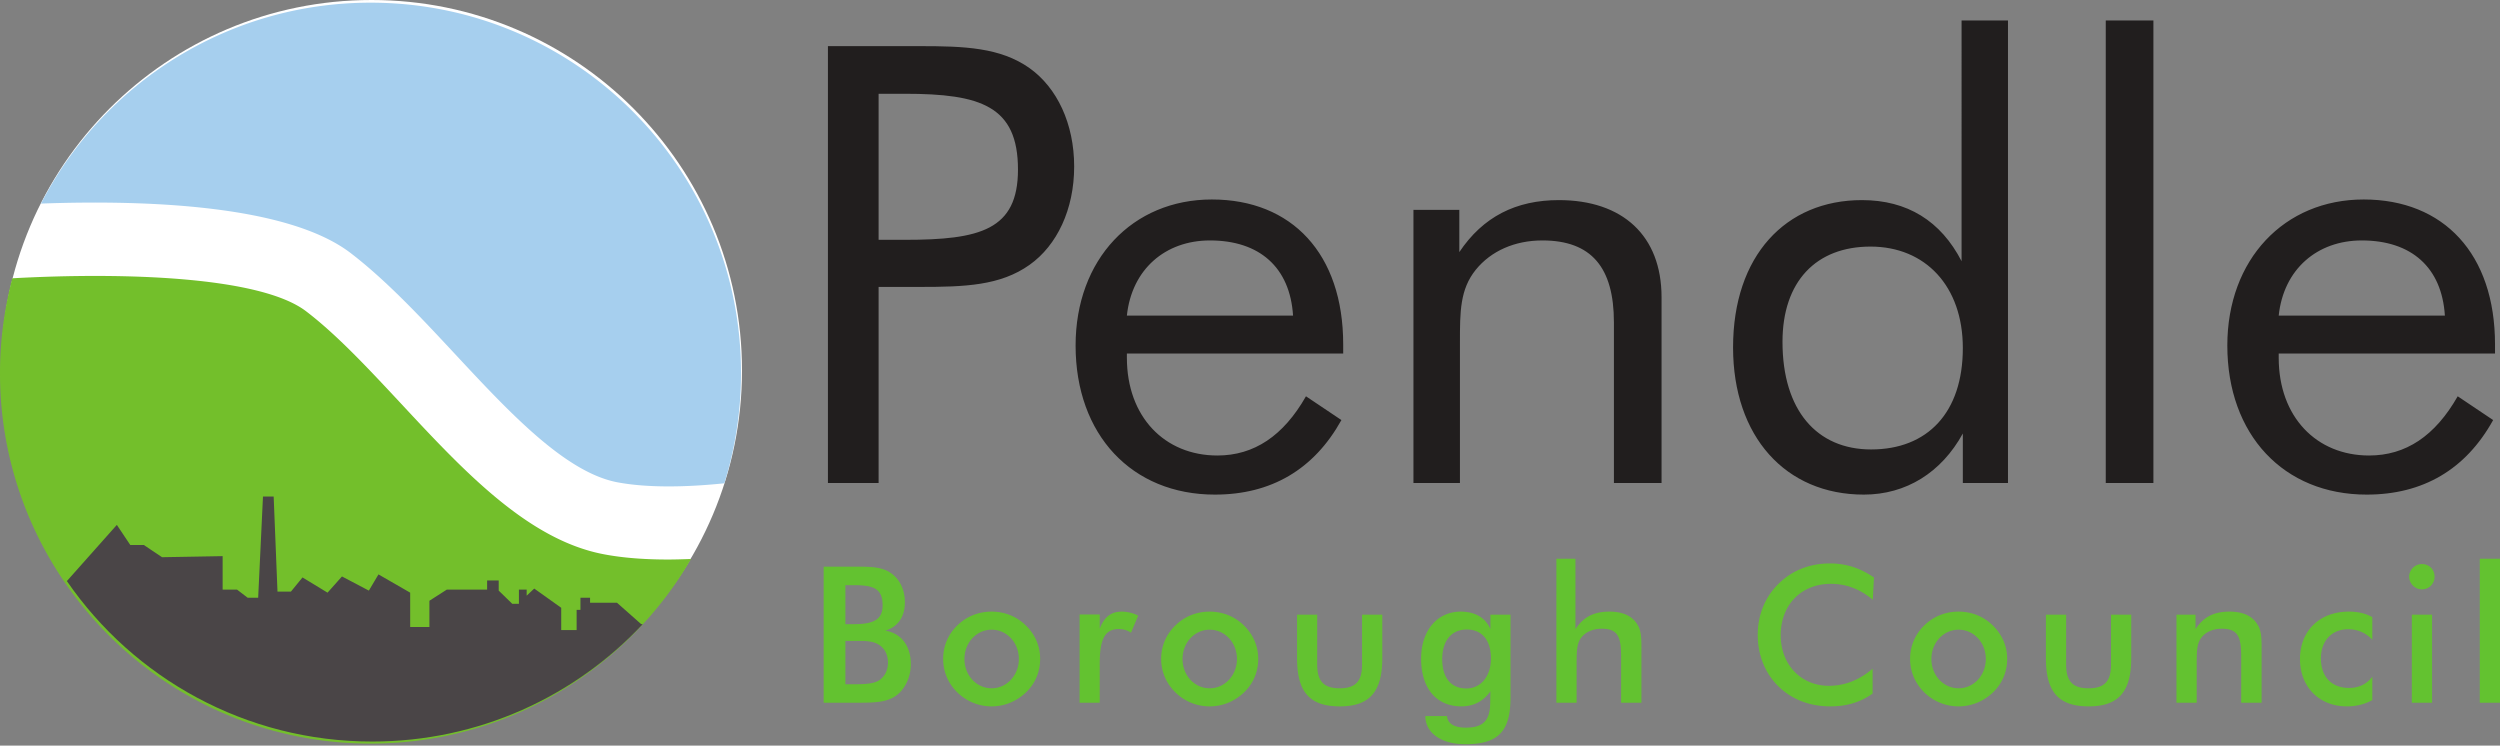 <svg xmlns="http://www.w3.org/2000/svg" width="570" height="170">
  <rect width="100%" height="100%" fill="#808080" stroke="none"/>
  <path fill="#fff" d="M169.175 84.466c0 46.659-37.807 84.485-84.466 84.485-46.659 0-84.465-37.826-84.465-84.485C.244 37.826 38.05 0 84.709 0c46.66 0 84.466 37.827 84.466 84.466"/>
  <path fill="#211e1e" d="M538.488 54.821c-10.173 0-17.827 6.559-18.944 17.137h37.888c-.69-11.005-7.655-17.137-18.944-17.137m-18.944 25.787v.954c0 13.523 8.63 22.294 20.609 22.294 8.365 0 15.045-4.447 20.203-13.502l8.08 5.42c-6.253 11.29-16.02 16.996-28.831 16.996-18.944 0-31.776-13.645-31.776-33.99 0-19.634 12.974-33.299 31.085-33.299 18.254 0 29.949 12.406 29.949 33.035v2.092zM480.114 4.67h10.862v105.46h-10.863zM426.47 56.222c-12.386 0-20.061 7.94-20.061 21.726 0 15.594 7.817 24.527 20.203 24.527 12.832 0 20.913-8.365 20.913-23.126 0-14.07-8.507-23.127-21.055-23.127m31.35 53.908h-10.295V98.84c-4.893 8.914-12.954 13.93-22.578 13.93-17.827 0-29.807-13.218-29.807-33.563 0-20.893 11.98-33.583 29.38-33.583 10.315 0 17.97 4.73 22.72 13.928V4.67h10.58zM322.267 47.857h10.457v9.624c5.421-8.101 12.954-11.857 22.7-11.857 14.497 0 23.41 8.08 23.41 22.151v42.355h-10.862V73.501c0-12.548-5.157-18.68-16.304-18.68-6.274 0-11.695 2.376-15.188 6.68-3.614 4.467-3.614 9.625-3.614 16.447v32.182h-10.599zm-46.395 6.964c-10.172 0-17.827 6.559-18.944 17.137h37.888c-.69-11.005-7.655-17.137-18.944-17.137M256.93 80.608v.954c0 13.523 8.65 22.294 20.63 22.294 8.345 0 15.045-4.447 20.202-13.502l8.081 5.42c-6.274 11.29-16.04 16.996-28.852 16.996-18.944 0-31.756-13.645-31.756-33.99 0-19.634 12.954-33.299 31.066-33.299 18.253 0 29.948 12.406 29.948 33.035v2.092zm-50.618-25.929c17.137 0 25.786-2.233 25.786-16.02 0-14.497-8.507-17.279-25.786-17.279h-5.99v33.3zm-5.99 55.451h-11.553V10.518h20.893c10.173 0 18.396.284 25.076 5.015 6.274 4.467 10.172 12.67 10.172 22.436 0 9.746-3.898 17.97-10.172 22.416-6.68 4.75-14.761 5.035-25.076 5.035h-9.34zm0 0"/>
  <path fill="#63c230" d="M565.39 127.389H570v32.832h-4.61zm-15.491 12.75h4.609v20.082h-4.61zm2.294-11.532c1.625 0 2.883 1.198 2.883 2.863 0 1.644-1.258 2.903-2.883 2.903-1.584 0-2.903-1.34-2.903-2.903 0-1.564 1.32-2.863 2.903-2.863m-16.812 14.863c-3.736 0-6.213 2.619-6.213 6.639 0 4.203 2.437 6.741 6.416 6.741 2.214 0 3.96-.833 5.3-2.538v5.3c-1.685.954-3.594 1.44-5.807 1.44-6.295 0-10.68-4.425-10.68-10.8 0-6.458 4.507-10.803 11.147-10.803 2.05 0 3.776.386 5.34 1.26v5.156c-1.38-1.522-3.29-2.395-5.503-2.395m-39.146-3.33h4.345v3.289c1.868-2.822 4.244-3.98 7.756-3.98 3.005 0 5.117.955 6.294 2.823 1.016 1.502 1.016 3.33 1.016 5.766v12.182h-4.65v-10.314c0-4.467-.569-6.558-4.386-6.558-2.172 0-3.898.832-4.852 2.253-.833 1.219-.914 2.945-.914 5.462v9.157h-4.61zm-25.157 11.33c0 3.756 1.38 5.461 5.117 5.461 3.736 0 5.116-1.705 5.116-5.462v-11.33h4.61v9.93c0 7.512-2.782 10.984-9.686 10.984-7.025 0-9.766-3.431-9.766-10.985v-9.928h4.609zm-24.507-7.899c-3.432 0-6.213 2.904-6.213 6.68 0 3.777 2.781 6.68 6.213 6.68 3.39 0 6.193-2.903 6.193-6.68 0-3.776-2.762-6.68-6.193-6.68m-7.817-.995c2.09-2.05 4.852-3.127 7.776-3.127 2.985 0 5.726 1.076 7.838 3.168 2.09 2.03 3.269 4.69 3.269 7.594 0 2.984-1.138 5.624-3.209 7.634-2.172 2.071-4.913 3.208-7.898 3.208a11.121 11.121 0 0 1-7.776-3.167c-2.112-2.092-3.25-4.731-3.25-7.675a10.47 10.47 0 0 1 3.25-7.635m-21.3-9.462c-6.801 0-11.451 4.812-11.451 11.716 0 6.802 4.73 11.533 10.944 11.533 3.675 0 6.964-1.3 10.01-3.899v5.665c-2.741 1.97-5.888 2.924-9.624 2.924-4.772 0-8.853-1.604-11.899-4.61-3.025-2.984-4.67-7.146-4.67-11.654 0-4.568 1.645-8.65 4.731-11.675 3.066-3.045 7.107-4.65 11.736-4.65 3.736 0 6.985 1.097 10.03 3.209l-.264 5.076c-2.863-2.416-6.03-3.635-9.543-3.635m-62.597-5.725h4.345v16.04c1.868-2.802 4.243-3.98 7.756-3.98 2.985 0 5.117.955 6.294 2.823.995 1.502.995 3.33.995 5.766v12.182h-4.63v-10.314c0-4.467-.568-6.558-4.385-6.558-2.172 0-3.898.832-4.873 2.253-.812 1.219-.893 2.965-.893 5.462v9.157h-4.61zM334.43 143.53c-3.472 0-5.604 2.518-5.604 6.762 0 4.284 2.05 6.68 5.502 6.68 3.168 0 5.604-2.6 5.604-6.863 0-4.203-2.091-6.579-5.502-6.579m-.305 26.152c-5.685 0-9.117-2.66-9.157-6.416h4.954c.122 1.685 1.604 2.64 4.284 2.64 4.203 0 5.503-1.868 5.564-5.645l.041-2.64c-1.644 2.295-3.817 3.432-6.64 3.432-5.603 0-9.156-4.04-9.156-10.883 0-6.477 3.736-10.72 9.015-10.72 3.31 0 5.685 1.42 6.781 3.979v-3.29h4.589v18.823c0 7.512-2.518 10.72-10.274 10.72M300.32 151.47c0 3.757 1.4 5.462 5.137 5.462 3.715 0 5.096-1.705 5.096-5.462v-11.33h4.609v9.93c0 7.512-2.782 10.984-9.665 10.984-7.045 0-9.766-3.431-9.766-10.985v-9.928h4.589zm-24.508-7.898c-3.431 0-6.192 2.904-6.192 6.68 0 3.777 2.761 6.68 6.192 6.68 3.391 0 6.213-2.903 6.213-6.68 0-3.776-2.781-6.68-6.213-6.68m-7.796-.995c2.07-2.05 4.852-3.127 7.756-3.127 3.005 0 5.726 1.076 7.858 3.168 2.07 2.03 3.248 4.69 3.248 7.594 0 2.984-1.137 5.624-3.208 7.634-2.172 2.071-4.893 3.208-7.898 3.208a11.073 11.073 0 0 1-7.756-3.167c-2.132-2.092-3.27-4.731-3.27-7.675 0-2.904 1.138-5.604 3.27-7.635m-12.284-3.127c1.299 0 2.558.305 3.776.914l-1.645 3.898c-.873-.609-1.786-.832-2.822-.832-3.269 0-4.304 2.558-4.304 7.98v8.811h-4.59V140.1h4.59v3.249c.995-2.64 2.558-3.899 4.995-3.899m-29.624 4.122c-3.432 0-6.213 2.904-6.213 6.68 0 3.777 2.781 6.68 6.213 6.68 3.37 0 6.192-2.903 6.192-6.68 0-3.776-2.781-6.68-6.192-6.68m-7.817-.995c2.09-2.05 4.852-3.127 7.776-3.127 2.985 0 5.706 1.076 7.837 3.168 2.092 2.03 3.25 4.69 3.25 7.594 0 2.984-1.118 5.624-3.209 7.634-2.172 2.071-4.893 3.208-7.878 3.208a11.121 11.121 0 0 1-7.776-3.167c-2.132-2.092-3.25-4.731-3.25-7.675 0-2.904 1.118-5.604 3.25-7.635m-23.817 13.441c2.822 0 4.812-.121 6.03-.954 1.218-.832 1.95-2.254 1.95-3.939 0-1.97-.813-3.472-2.376-4.304-1.178-.61-2.559-.69-4.081-.69h-3.25v9.887zm.162-13.705c4.568 0 6.599-1.056 6.599-4.304 0-3.858-2.112-4.59-6.6-4.59h-1.887v8.894zm-6.843-13.116h7.817c3.29 0 5.767.142 7.676 1.583 1.908 1.381 3.025 3.757 3.025 6.538 0 3.29-1.564 5.604-4.467 6.477 3.594.549 5.827 3.452 5.827 7.614 0 2.579-.974 4.914-2.518 6.477-2.213 2.214-5.177 2.335-9.502 2.335h-7.858zm0 0"/>
  <path fill="#a6cfee" d="M79.958 57.705c8.162 6.253 16.101 14.76 23.776 23.004 12.365 13.28 25.137 27.005 37.055 29.259 6.802 1.279 15.553 1.137 24.365.223a84.89 84.89 0 0 0 3.797-25.116c0-46.66-37.826-84.466-84.465-84.466C51.756.61 23.37 19.208 9.34 46.416c24.182-.873 56.304.324 70.618 11.289"/>
  <path fill="#73bf2b" d="M152.302 127.571c-5.32 0-10.294-.365-14.62-1.198-17.298-3.269-31.978-19.025-46.17-34.273-7.534-8.081-14.66-15.736-21.706-21.116C59.49 63.084 28.71 62.028 2.802 63.45A85.311 85.311 0 0 0 0 85.075c0 46.638 37.827 84.465 84.486 84.465 31.187 0 58.456-16.934 73.075-42.09-1.787.06-3.533.121-5.26.121"/>
  <path fill="#4a4547" d="M84.851 169.073c24.325 0 46.253-10.274 61.664-26.74l-.365-.061-5.482-4.853h-6.132v-1.137h-2.193v2.761h-.873v4.61h-3.513v-5.077l-6.152-4.385-1.726 1.624v-1.38h-1.766v3.228h-1.523l-3.086-3.005v-2.315h-2.64v2.091h-9.198l-3.96 2.538v5.99h-4.385v-7.837l-7.228-4.163-2.193 3.696-6.132-3.229-3.29 3.696-5.705-3.472-2.64 3.228h-3.065l-.873-21.665h-2.437l-1.096 23.066h-2.396l-2.416-1.848h-3.29V126.8l-13.806.244-4.163-2.782h-3.086l-3.066-4.589-11.39 12.812c15.228 22.111 40.73 36.588 69.602 36.588"/>
</svg>
